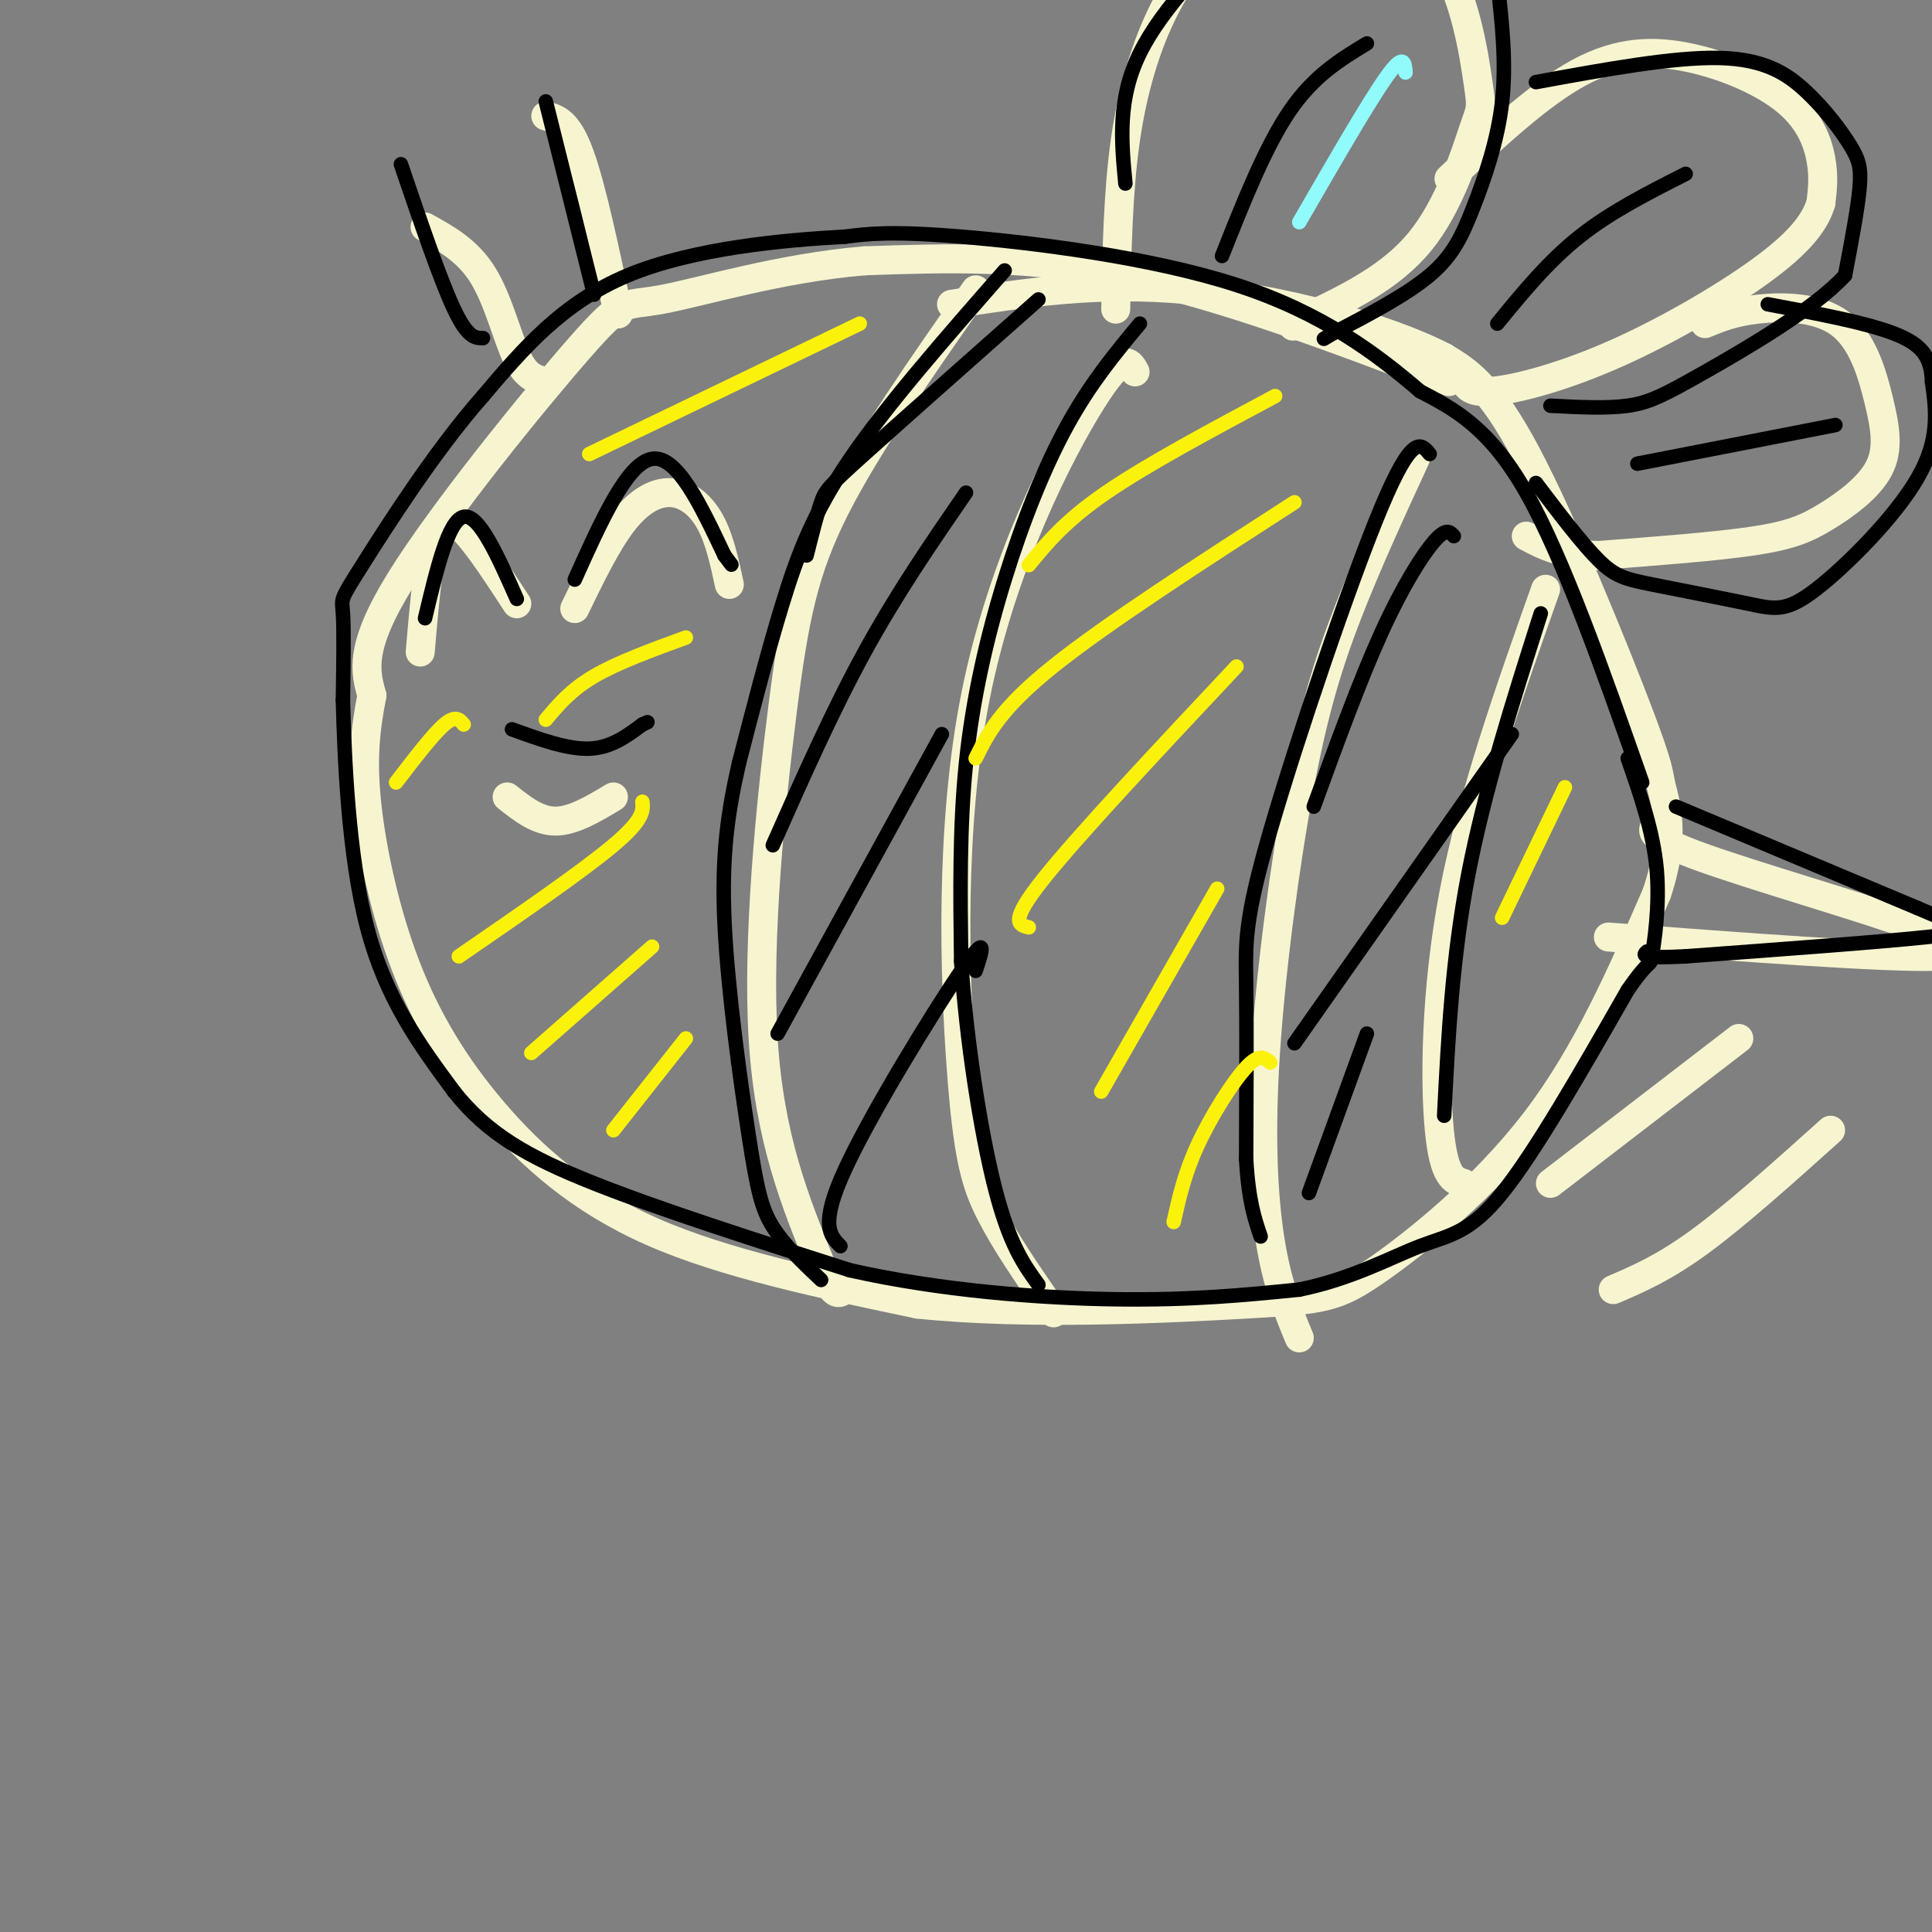 <svg viewBox='0 0 400 400' version='1.1' xmlns='http://www.w3.org/2000/svg' xmlns:xlink='http://www.w3.org/1999/xlink'><rect x="0" y="0" width="400" height="400" fill="#808080" stroke="none"/><g fill='none' stroke='rgb(247,245,208)' stroke-width='6' stroke-linecap='round' stroke-linejoin='round'><path d='M300,79c-23.417,-8.917 -46.833,-17.833 -67,-22c-20.167,-4.167 -37.083,-3.583 -54,-3'/><path d='M179,54c-17.407,1.431 -33.923,6.507 -42,8c-8.077,1.493 -7.713,-0.598 -17,10c-9.287,10.598 -28.225,33.885 -37,48c-8.775,14.115 -7.388,19.057 -6,24'/><path d='M77,144c-1.442,7.313 -2.047,13.595 -1,23c1.047,9.405 3.744,21.933 8,33c4.256,11.067 10.069,20.672 18,30c7.931,9.328 17.980,18.379 33,25c15.020,6.621 35.010,10.810 55,15'/><path d='M190,270c22.719,2.400 52.018,0.901 68,0c15.982,-0.901 18.649,-1.204 27,-7c8.351,-5.796 22.386,-17.085 33,-31c10.614,-13.915 17.807,-30.458 25,-47'/><path d='M343,185c4.085,-12.065 1.796,-18.729 1,-22c-0.796,-3.271 -0.099,-3.150 -5,-16c-4.901,-12.850 -15.400,-38.671 -23,-53c-7.600,-14.329 -12.300,-17.164 -17,-20'/><path d='M299,74c-12.244,-6.356 -34.356,-12.244 -53,-14c-18.644,-1.756 -33.822,0.622 -49,3'/><path d='M128,65c-2.750,-13.083 -5.500,-26.167 -8,-33c-2.500,-6.833 -4.750,-7.417 -7,-8'/><path d='M113,79c-2.022,-0.444 -4.044,-0.889 -6,-5c-1.956,-4.111 -3.844,-11.889 -7,-17c-3.156,-5.111 -7.578,-7.556 -12,-10'/><path d='M231,64c0.239,-12.185 0.478,-24.370 2,-35c1.522,-10.630 4.325,-19.705 8,-27c3.675,-7.295 8.220,-12.810 14,-17c5.780,-4.190 12.794,-7.054 17,-8c4.206,-0.946 5.603,0.027 7,1'/><path d='M279,-22c4.911,1.599 13.689,5.097 19,13c5.311,7.903 7.156,20.211 8,26c0.844,5.789 0.689,5.059 -1,10c-1.689,4.941 -4.911,15.555 -11,23c-6.089,7.445 -15.044,11.723 -24,16'/><path d='M270,66c-4.000,2.667 -2.000,1.333 0,0'/><path d='M300,37c9.357,-8.767 18.715,-17.534 27,-22c8.285,-4.466 15.499,-4.630 23,-3c7.501,1.630 15.289,5.054 20,9c4.711,3.946 6.346,8.413 7,12c0.654,3.587 0.327,6.293 0,9'/><path d='M377,42c-1.008,3.383 -3.528,7.340 -11,13c-7.472,5.660 -19.896,13.024 -31,18c-11.104,4.976 -20.887,7.565 -26,8c-5.113,0.435 -5.557,-1.282 -6,-3'/><path d='M353,67c2.948,-1.217 5.895,-2.434 11,-3c5.105,-0.566 12.366,-0.483 17,3c4.634,3.483 6.639,10.364 8,16c1.361,5.636 2.076,10.026 0,14c-2.076,3.974 -6.944,7.531 -11,10c-4.056,2.469 -7.302,3.848 -15,5c-7.698,1.152 -19.849,2.076 -32,3'/><path d='M331,115c-7.833,-0.167 -11.417,-2.083 -15,-4'/><path d='M202,60c-11.202,16.012 -22.405,32.024 -29,45c-6.595,12.976 -8.583,22.917 -11,42c-2.417,19.083 -5.262,47.310 -4,68c1.262,20.690 6.631,33.845 12,47'/><path d='M170,262c3.000,8.333 4.500,5.667 6,3'/><path d='M235,77c-1.206,-2.247 -2.411,-4.494 -9,6c-6.589,10.494 -18.560,33.730 -24,61c-5.440,27.270 -4.349,58.573 -3,77c1.349,18.427 2.957,23.979 6,30c3.043,6.021 7.522,12.510 12,19'/><path d='M217,270c2.000,3.167 1.000,1.583 0,0'/><path d='M293,95c-4.995,10.836 -9.990,21.671 -14,32c-4.010,10.329 -7.033,20.150 -10,36c-2.967,15.850 -5.876,37.729 -7,55c-1.124,17.271 -0.464,29.935 1,39c1.464,9.065 3.732,14.533 6,20'/><path d='M320,122c-7.578,21.400 -15.156,42.800 -19,63c-3.844,20.200 -3.956,39.200 -3,49c0.956,9.800 2.978,10.400 5,11'/><path d='M344,170c-2.067,1.422 -4.133,2.844 7,7c11.133,4.156 35.467,11.044 46,15c10.533,3.956 7.267,4.978 4,6'/><path d='M401,198c-10.667,0.333 -39.333,-1.833 -68,-4'/><path d='M119,126c3.310,-6.827 6.619,-13.655 10,-18c3.381,-4.345 6.833,-6.208 10,-6c3.167,0.208 6.048,2.488 8,6c1.952,3.512 2.976,8.256 4,13'/><path d='M87,135c0.578,-6.756 1.156,-13.511 2,-19c0.844,-5.489 1.956,-9.711 5,-8c3.044,1.711 8.022,9.356 13,17'/><path d='M105,165c3.167,2.500 6.333,5.000 10,5c3.667,0.000 7.833,-2.500 12,-5'/><path d='M360,215c0.000,0.000 -39.000,30.000 -39,30'/><path d='M379,234c-9.750,8.750 -19.500,17.500 -27,23c-7.500,5.500 -12.750,7.750 -18,10'/></g>
<g fill='none' stroke='rgb(0,0,0)' stroke-width='3' stroke-linecap='round' stroke-linejoin='round'><path d='M340,162c-8.167,-23.250 -16.333,-46.500 -24,-60c-7.667,-13.500 -14.833,-17.250 -22,-21'/><path d='M294,81c-8.893,-7.631 -20.125,-16.208 -38,-22c-17.875,-5.792 -42.393,-8.798 -57,-10c-14.607,-1.202 -19.304,-0.601 -24,0'/><path d='M175,49c-12.400,0.667 -31.400,2.333 -45,8c-13.600,5.667 -21.800,15.333 -30,25'/><path d='M100,82c-10.060,11.405 -20.208,27.417 -25,35c-4.792,7.583 -4.226,6.738 -4,10c0.226,3.262 0.113,10.631 0,18'/><path d='M71,145c0.311,11.733 1.089,32.067 5,47c3.911,14.933 10.956,24.467 18,34'/><path d='M94,226c6.889,8.711 15.111,13.489 29,19c13.889,5.511 33.444,11.756 53,18'/><path d='M176,263c18.778,4.222 39.222,5.778 55,6c15.778,0.222 26.889,-0.889 38,-2'/><path d='M269,267c10.833,-2.190 18.917,-6.667 25,-9c6.083,-2.333 10.167,-2.524 17,-11c6.833,-8.476 16.417,-25.238 26,-42'/><path d='M337,205c5.024,-7.286 4.583,-4.500 5,-7c0.417,-2.500 1.690,-10.286 1,-18c-0.690,-7.714 -3.345,-15.357 -6,-23'/><path d='M347,167c0.000,0.000 50.000,21.000 50,21'/><path d='M397,188c10.444,4.422 11.556,4.978 2,6c-9.556,1.022 -29.778,2.511 -50,4'/><path d='M349,198c-9.667,0.500 -8.833,-0.250 -8,-1'/><path d='M208,56c-12.156,13.867 -24.311,27.733 -32,39c-7.689,11.267 -10.911,19.933 -14,30c-3.089,10.067 -6.044,21.533 -9,33'/><path d='M153,158c-2.327,10.180 -3.644,19.131 -3,33c0.644,13.869 3.250,32.657 5,44c1.750,11.343 2.643,15.241 5,19c2.357,3.759 6.179,7.380 10,11'/><path d='M236,67c-5.101,6.143 -10.202,12.286 -15,21c-4.798,8.714 -9.292,20.000 -13,32c-3.708,12.000 -6.631,24.714 -8,38c-1.369,13.286 -1.185,27.143 -1,41'/><path d='M199,199c1.000,15.933 4.000,35.267 7,47c3.000,11.733 6.000,15.867 9,20'/><path d='M296,94c-1.774,-2.190 -3.548,-4.381 -10,11c-6.452,15.381 -17.583,48.333 -23,67c-5.417,18.667 -5.119,23.048 -5,32c0.119,8.952 0.060,22.476 0,36'/><path d='M258,240c0.500,8.667 1.750,12.333 3,16'/><path d='M319,127c-5.833,18.333 -11.667,36.667 -15,54c-3.333,17.333 -4.167,33.667 -5,50'/><path d='M119,120c5.417,-12.083 10.833,-24.167 16,-25c5.167,-0.833 10.083,9.583 15,20'/><path d='M150,115c2.500,3.333 1.250,1.667 0,0'/><path d='M88,128c2.417,-10.167 4.833,-20.333 8,-21c3.167,-0.667 7.083,8.167 11,17'/><path d='M106,151c5.750,2.083 11.500,4.167 16,4c4.500,-0.167 7.750,-2.583 11,-5'/><path d='M133,150c1.833,-0.833 0.917,-0.417 0,0'/><path d='M123,61c0.000,0.000 -10.000,-40.000 -10,-40'/><path d='M100,70c-1.583,0.000 -3.167,0.000 -6,-6c-2.833,-6.000 -6.917,-18.000 -11,-30'/><path d='M233,38c-0.833,-8.750 -1.667,-17.500 3,-27c4.667,-9.500 14.833,-19.750 25,-30'/><path d='M310,-4c0.952,8.423 1.905,16.845 1,25c-0.905,8.155 -3.667,16.042 -6,22c-2.333,5.958 -4.238,9.988 -9,14c-4.762,4.012 -12.381,8.006 -20,12'/><path d='M276,69c-3.333,2.000 -1.667,1.000 0,0'/><path d='M283,9c-5.500,3.333 -11.000,6.667 -16,14c-5.000,7.333 -9.500,18.667 -14,30'/><path d='M318,17c14.274,-2.616 28.549,-5.231 38,-5c9.451,0.231 14.080,3.309 18,7c3.920,3.691 7.132,7.994 9,11c1.868,3.006 2.391,4.716 2,9c-0.391,4.284 -1.695,11.142 -3,18'/><path d='M382,57c-6.262,6.893 -20.417,15.125 -29,20c-8.583,4.875 -11.595,6.393 -16,7c-4.405,0.607 -10.202,0.304 -16,0'/><path d='M310,67c5.250,-6.417 10.500,-12.833 17,-18c6.500,-5.167 14.250,-9.083 22,-13'/><path d='M318,100c4.785,6.301 9.571,12.603 13,16c3.429,3.397 5.502,3.891 11,5c5.498,1.109 14.422,2.833 20,4c5.578,1.167 7.809,1.776 14,-3c6.191,-4.776 16.340,-14.936 21,-23c4.660,-8.064 3.830,-14.032 3,-20'/><path d='M400,79c-0.156,-5.067 -2.044,-7.733 -8,-10c-5.956,-2.267 -15.978,-4.133 -26,-6'/><path d='M339,96c0.000,0.000 41.000,-8.000 41,-8'/><path d='M215,62c-14.267,12.644 -28.533,25.289 -36,32c-7.467,6.711 -8.133,7.489 -9,10c-0.867,2.511 -1.933,6.756 -3,11'/><path d='M200,102c-7.167,10.417 -14.333,20.833 -21,33c-6.667,12.167 -12.833,26.083 -19,40'/><path d='M195,152c0.000,0.000 -34.000,62.000 -34,62'/><path d='M202,201c1.378,-4.200 2.756,-8.400 -3,0c-5.756,8.400 -18.644,29.400 -24,41c-5.356,11.600 -3.178,13.800 -1,16'/><path d='M301,111c-0.778,-0.889 -1.556,-1.778 -4,1c-2.444,2.778 -6.556,9.222 -11,19c-4.444,9.778 -9.222,22.889 -14,36'/><path d='M313,152c0.000,0.000 -45.000,64.000 -45,64'/><path d='M283,214c0.000,0.000 -12.000,33.000 -12,33'/></g>
<g fill='none' stroke='rgb(251,242,11)' stroke-width='3' stroke-linecap='round' stroke-linejoin='round'><path d='M178,67c0.000,0.000 -56.000,27.000 -56,27'/><path d='M133,166c0.167,1.833 0.333,3.667 -6,9c-6.333,5.333 -19.167,14.167 -32,23'/><path d='M135,196c0.000,0.000 -25.000,22.000 -25,22'/><path d='M142,215c0.000,0.000 -15.000,19.000 -15,19'/><path d='M142,132c-7.083,2.583 -14.167,5.167 -19,8c-4.833,2.833 -7.417,5.917 -10,9'/><path d='M96,150c-0.833,-1.000 -1.667,-2.000 -4,0c-2.333,2.000 -6.167,7.000 -10,12'/><path d='M264,82c-13.250,7.083 -26.500,14.167 -35,20c-8.500,5.833 -12.250,10.417 -16,15'/><path d='M268,104c-19.500,12.583 -39.000,25.167 -50,34c-11.000,8.833 -13.500,13.917 -16,19'/><path d='M256,138c-16.417,17.500 -32.833,35.000 -40,44c-7.167,9.000 -5.083,9.500 -3,10'/><path d='M252,184c0.000,0.000 -24.000,42.000 -24,42'/><path d='M263,220c-1.111,-1.000 -2.222,-2.000 -5,1c-2.778,3.000 -7.222,10.000 -10,16c-2.778,6.000 -3.889,11.000 -5,16'/><path d='M324,163c0.000,0.000 -13.000,27.000 -13,27'/></g>
<g fill='none' stroke='rgb(145,251,251)' stroke-width='3' stroke-linecap='round' stroke-linejoin='round'><path d='M291,15c-0.167,-2.083 -0.333,-4.167 -4,1c-3.667,5.167 -10.833,17.583 -18,30'/></g>
</svg>